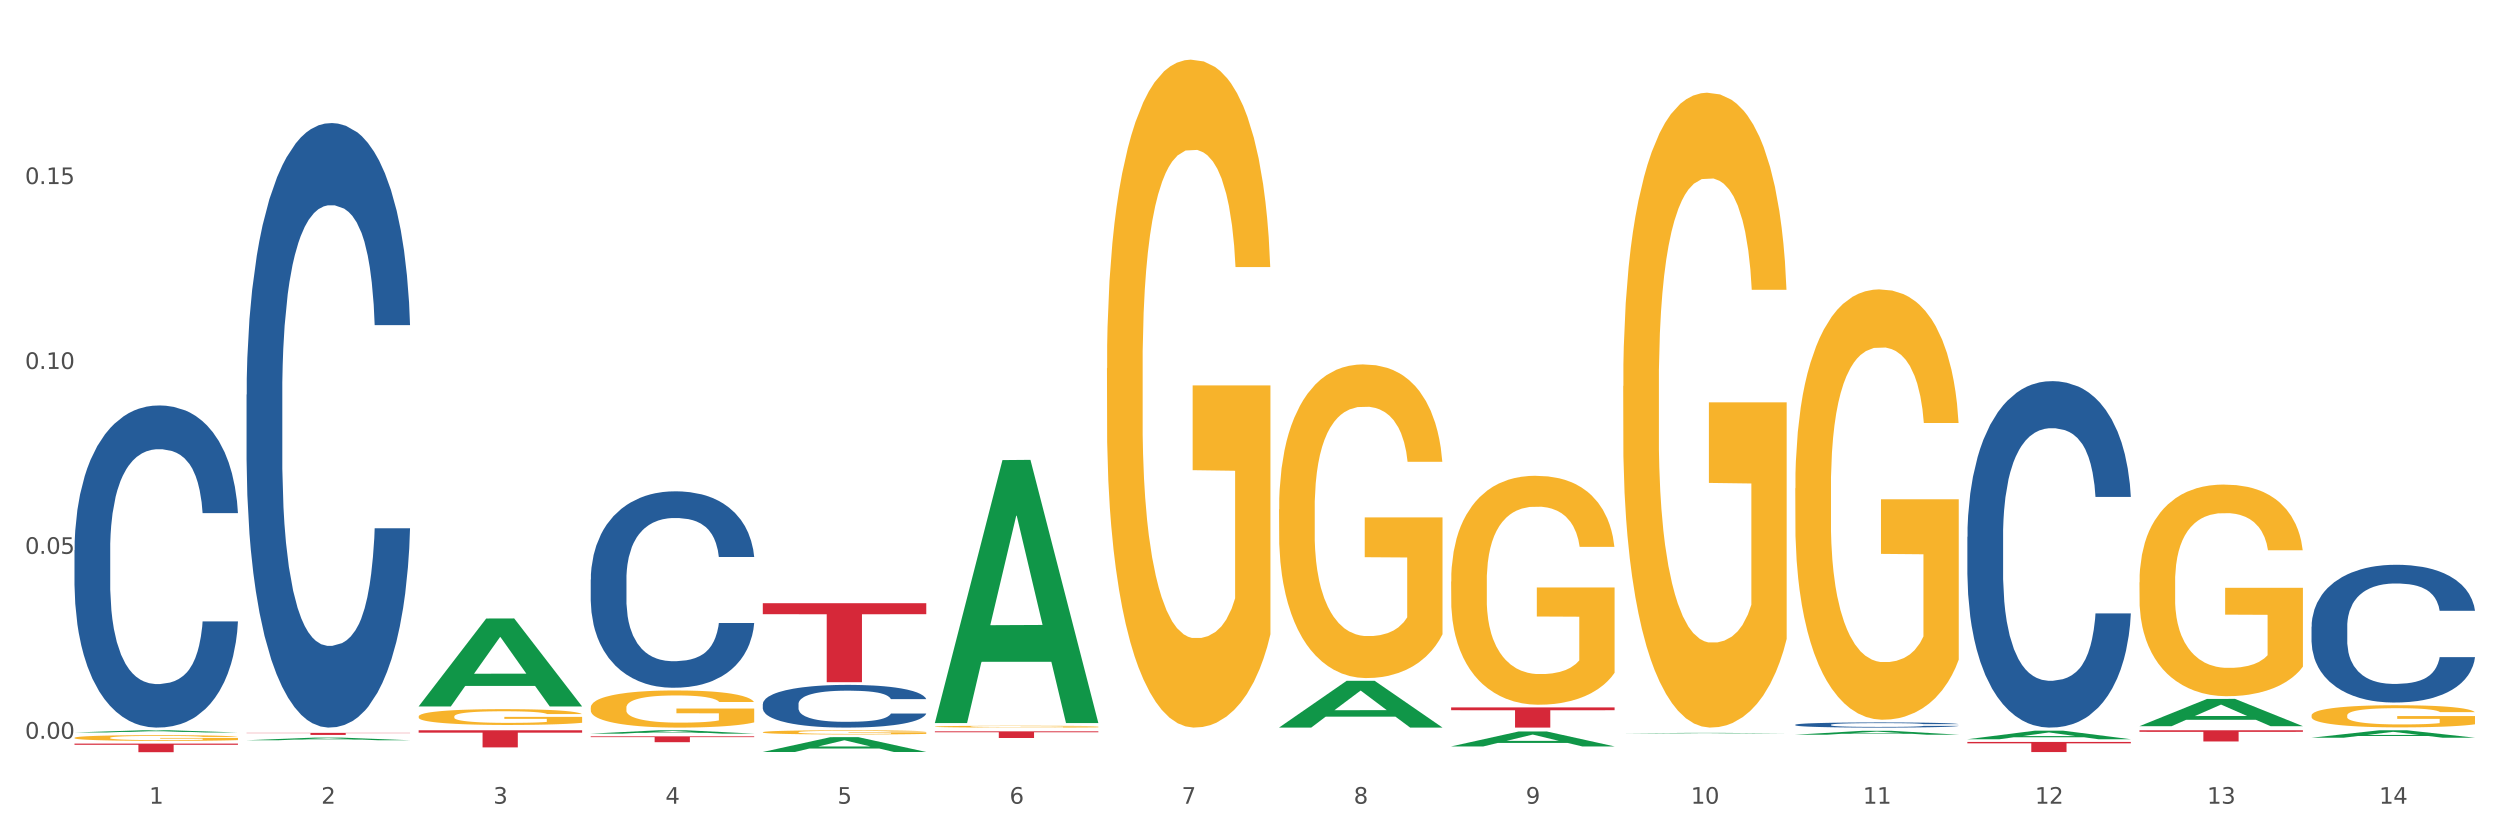 <?xml version="1.0" encoding="utf-8" standalone="no"?>
<!DOCTYPE svg PUBLIC "-//W3C//DTD SVG 1.1//EN"
  "http://www.w3.org/Graphics/SVG/1.1/DTD/svg11.dtd">
<svg xmlns:xlink="http://www.w3.org/1999/xlink" width="1080pt" height="360pt" viewBox="0 0 1080 360" xmlns="http://www.w3.org/2000/svg" version="1.1">
 <rect x="0" y="0" width="1080" height="360" fill="#333333" stroke="none"/>
 <defs>
  <style type="text/css">*{stroke-linejoin: round; stroke-linecap: butt}</style>
 </defs>
 <g id="figure_1">
  <g id="patch_1">
   <path d="M 0 360 
L 1080 360 
L 1080 0 
L 0 0 
z
" style="fill: #ffffff; stroke: #ffffff; stroke-linejoin: miter"/>
  </g>
  <g id="axes_1">
   <g id="matplotlib.axis_1">
    <g id="xtick_1">
     <g id="text_1">
      <!-- 1 -->
      <g style="fill: #4d4d4d" transform="translate(64.432 347.204) scale(0.096 -0.096)">
       <defs>
        <path id="DejaVuSans-31" d="M 794 531 
L 1825 531 
L 1825 4091 
L 703 3866 
L 703 4441 
L 1819 4666 
L 2450 4666 
L 2450 531 
L 3481 531 
L 3481 0 
L 794 0 
L 794 531 
z
" transform="scale(0.016)"/>
       </defs>
       <use xlink:href="#DejaVuSans-31"/>
      </g>
     </g>
    </g>
    <g id="xtick_2">
     <g id="text_2">
      <!-- 2 -->
      <g style="fill: #4d4d4d" transform="translate(138.771 347.204) scale(0.096 -0.096)">
       <defs>
        <path id="DejaVuSans-32" d="M 1228 531 
L 3431 531 
L 3431 0 
L 469 0 
L 469 531 
Q 828 903 1448 1529 
Q 2069 2156 2228 2338 
Q 2531 2678 2651 2914 
Q 2772 3150 2772 3378 
Q 2772 3750 2511 3984 
Q 2250 4219 1831 4219 
Q 1534 4219 1204 4116 
Q 875 4013 500 3803 
L 500 4441 
Q 881 4594 1212 4672 
Q 1544 4750 1819 4750 
Q 2544 4750 2975 4387 
Q 3406 4025 3406 3419 
Q 3406 3131 3298 2873 
Q 3191 2616 2906 2266 
Q 2828 2175 2409 1742 
Q 1991 1309 1228 531 
z
" transform="scale(0.016)"/>
       </defs>
       <use xlink:href="#DejaVuSans-32"/>
      </g>
     </g>
    </g>
    <g id="xtick_3">
     <g id="text_3">
      <!-- 3 -->
      <g style="fill: #4d4d4d" transform="translate(213.109 347.204) scale(0.096 -0.096)">
       <defs>
        <path id="DejaVuSans-33" d="M 2597 2516 
Q 3050 2419 3304 2112 
Q 3559 1806 3559 1356 
Q 3559 666 3084 287 
Q 2609 -91 1734 -91 
Q 1441 -91 1130 -33 
Q 819 25 488 141 
L 488 750 
Q 750 597 1062 519 
Q 1375 441 1716 441 
Q 2309 441 2620 675 
Q 2931 909 2931 1356 
Q 2931 1769 2642 2001 
Q 2353 2234 1838 2234 
L 1294 2234 
L 1294 2753 
L 1863 2753 
Q 2328 2753 2575 2939 
Q 2822 3125 2822 3475 
Q 2822 3834 2567 4026 
Q 2313 4219 1838 4219 
Q 1578 4219 1281 4162 
Q 984 4106 628 3988 
L 628 4550 
Q 988 4650 1302 4700 
Q 1616 4750 1894 4750 
Q 2613 4750 3031 4423 
Q 3450 4097 3450 3541 
Q 3450 3153 3228 2886 
Q 3006 2619 2597 2516 
z
" transform="scale(0.016)"/>
       </defs>
       <use xlink:href="#DejaVuSans-33"/>
      </g>
     </g>
    </g>
    <g id="xtick_4">
     <g id="text_4">
      <!-- 4 -->
      <g style="fill: #4d4d4d" transform="translate(287.448 347.204) scale(0.096 -0.096)">
       <defs>
        <path id="DejaVuSans-34" d="M 2419 4116 
L 825 1625 
L 2419 1625 
L 2419 4116 
z
M 2253 4666 
L 3047 4666 
L 3047 1625 
L 3713 1625 
L 3713 1100 
L 3047 1100 
L 3047 0 
L 2419 0 
L 2419 1100 
L 313 1100 
L 313 1709 
L 2253 4666 
z
" transform="scale(0.016)"/>
       </defs>
       <use xlink:href="#DejaVuSans-34"/>
      </g>
     </g>
    </g>
    <g id="xtick_5">
     <g id="text_5">
      <!-- 5 -->
      <g style="fill: #4d4d4d" transform="translate(361.787 347.204) scale(0.096 -0.096)">
       <defs>
        <path id="DejaVuSans-35" d="M 691 4666 
L 3169 4666 
L 3169 4134 
L 1269 4134 
L 1269 2991 
Q 1406 3038 1543 3061 
Q 1681 3084 1819 3084 
Q 2600 3084 3056 2656 
Q 3513 2228 3513 1497 
Q 3513 744 3044 326 
Q 2575 -91 1722 -91 
Q 1428 -91 1123 -41 
Q 819 9 494 109 
L 494 744 
Q 775 591 1075 516 
Q 1375 441 1709 441 
Q 2250 441 2565 725 
Q 2881 1009 2881 1497 
Q 2881 1984 2565 2268 
Q 2250 2553 1709 2553 
Q 1456 2553 1204 2497 
Q 953 2441 691 2322 
L 691 4666 
z
" transform="scale(0.016)"/>
       </defs>
       <use xlink:href="#DejaVuSans-35"/>
      </g>
     </g>
    </g>
    <g id="xtick_6">
     <g id="text_6">
      <!-- 6 -->
      <g style="fill: #4d4d4d" transform="translate(436.125 347.204) scale(0.096 -0.096)">
       <defs>
        <path id="DejaVuSans-36" d="M 2113 2584 
Q 1688 2584 1439 2293 
Q 1191 2003 1191 1497 
Q 1191 994 1439 701 
Q 1688 409 2113 409 
Q 2538 409 2786 701 
Q 3034 994 3034 1497 
Q 3034 2003 2786 2293 
Q 2538 2584 2113 2584 
z
M 3366 4563 
L 3366 3988 
Q 3128 4100 2886 4159 
Q 2644 4219 2406 4219 
Q 1781 4219 1451 3797 
Q 1122 3375 1075 2522 
Q 1259 2794 1537 2939 
Q 1816 3084 2150 3084 
Q 2853 3084 3261 2657 
Q 3669 2231 3669 1497 
Q 3669 778 3244 343 
Q 2819 -91 2113 -91 
Q 1303 -91 875 529 
Q 447 1150 447 2328 
Q 447 3434 972 4092 
Q 1497 4750 2381 4750 
Q 2619 4750 2861 4703 
Q 3103 4656 3366 4563 
z
" transform="scale(0.016)"/>
       </defs>
       <use xlink:href="#DejaVuSans-36"/>
      </g>
     </g>
    </g>
    <g id="xtick_7">
     <g id="text_7">
      <!-- 7 -->
      <g style="fill: #4d4d4d" transform="translate(510.464 347.204) scale(0.096 -0.096)">
       <defs>
        <path id="DejaVuSans-37" d="M 525 4666 
L 3525 4666 
L 3525 4397 
L 1831 0 
L 1172 0 
L 2766 4134 
L 525 4134 
L 525 4666 
z
" transform="scale(0.016)"/>
       </defs>
       <use xlink:href="#DejaVuSans-37"/>
      </g>
     </g>
    </g>
    <g id="xtick_8">
     <g id="text_8">
      <!-- 8 -->
      <g style="fill: #4d4d4d" transform="translate(584.803 347.204) scale(0.096 -0.096)">
       <defs>
        <path id="DejaVuSans-38" d="M 2034 2216 
Q 1584 2216 1326 1975 
Q 1069 1734 1069 1313 
Q 1069 891 1326 650 
Q 1584 409 2034 409 
Q 2484 409 2743 651 
Q 3003 894 3003 1313 
Q 3003 1734 2745 1975 
Q 2488 2216 2034 2216 
z
M 1403 2484 
Q 997 2584 770 2862 
Q 544 3141 544 3541 
Q 544 4100 942 4425 
Q 1341 4750 2034 4750 
Q 2731 4750 3128 4425 
Q 3525 4100 3525 3541 
Q 3525 3141 3298 2862 
Q 3072 2584 2669 2484 
Q 3125 2378 3379 2068 
Q 3634 1759 3634 1313 
Q 3634 634 3220 271 
Q 2806 -91 2034 -91 
Q 1263 -91 848 271 
Q 434 634 434 1313 
Q 434 1759 690 2068 
Q 947 2378 1403 2484 
z
M 1172 3481 
Q 1172 3119 1398 2916 
Q 1625 2713 2034 2713 
Q 2441 2713 2670 2916 
Q 2900 3119 2900 3481 
Q 2900 3844 2670 4047 
Q 2441 4250 2034 4250 
Q 1625 4250 1398 4047 
Q 1172 3844 1172 3481 
z
" transform="scale(0.016)"/>
       </defs>
       <use xlink:href="#DejaVuSans-38"/>
      </g>
     </g>
    </g>
    <g id="xtick_9">
     <g id="text_9">
      <!-- 9 -->
      <g style="fill: #4d4d4d" transform="translate(659.142 347.204) scale(0.096 -0.096)">
       <defs>
        <path id="DejaVuSans-39" d="M 703 97 
L 703 672 
Q 941 559 1184 500 
Q 1428 441 1663 441 
Q 2288 441 2617 861 
Q 2947 1281 2994 2138 
Q 2813 1869 2534 1725 
Q 2256 1581 1919 1581 
Q 1219 1581 811 2004 
Q 403 2428 403 3163 
Q 403 3881 828 4315 
Q 1253 4750 1959 4750 
Q 2769 4750 3195 4129 
Q 3622 3509 3622 2328 
Q 3622 1225 3098 567 
Q 2575 -91 1691 -91 
Q 1453 -91 1209 -44 
Q 966 3 703 97 
z
M 1959 2075 
Q 2384 2075 2632 2365 
Q 2881 2656 2881 3163 
Q 2881 3666 2632 3958 
Q 2384 4250 1959 4250 
Q 1534 4250 1286 3958 
Q 1038 3666 1038 3163 
Q 1038 2656 1286 2365 
Q 1534 2075 1959 2075 
z
" transform="scale(0.016)"/>
       </defs>
       <use xlink:href="#DejaVuSans-39"/>
      </g>
     </g>
    </g>
    <g id="xtick_10">
     <g id="text_10">
      <!-- 10 -->
      <g style="fill: #4d4d4d" transform="translate(730.426 347.204) scale(0.096 -0.096)">
       <defs>
        <path id="DejaVuSans-30" d="M 2034 4250 
Q 1547 4250 1301 3770 
Q 1056 3291 1056 2328 
Q 1056 1369 1301 889 
Q 1547 409 2034 409 
Q 2525 409 2770 889 
Q 3016 1369 3016 2328 
Q 3016 3291 2770 3770 
Q 2525 4250 2034 4250 
z
M 2034 4750 
Q 2819 4750 3233 4129 
Q 3647 3509 3647 2328 
Q 3647 1150 3233 529 
Q 2819 -91 2034 -91 
Q 1250 -91 836 529 
Q 422 1150 422 2328 
Q 422 3509 836 4129 
Q 1250 4750 2034 4750 
z
" transform="scale(0.016)"/>
       </defs>
       <use xlink:href="#DejaVuSans-31"/>
       <use xlink:href="#DejaVuSans-30" transform="translate(63.623 0)"/>
      </g>
     </g>
    </g>
    <g id="xtick_11">
     <g id="text_11">
      <!-- 11 -->
      <g style="fill: #4d4d4d" transform="translate(804.765 347.204) scale(0.096 -0.096)">
       <use xlink:href="#DejaVuSans-31"/>
       <use xlink:href="#DejaVuSans-31" transform="translate(63.623 0)"/>
      </g>
     </g>
    </g>
    <g id="xtick_12">
     <g id="text_12">
      <!-- 12 -->
      <g style="fill: #4d4d4d" transform="translate(879.104 347.204) scale(0.096 -0.096)">
       <use xlink:href="#DejaVuSans-31"/>
       <use xlink:href="#DejaVuSans-32" transform="translate(63.623 0)"/>
      </g>
     </g>
    </g>
    <g id="xtick_13">
     <g id="text_13">
      <!-- 13 -->
      <g style="fill: #4d4d4d" transform="translate(953.442 347.204) scale(0.096 -0.096)">
       <use xlink:href="#DejaVuSans-31"/>
       <use xlink:href="#DejaVuSans-33" transform="translate(63.623 0)"/>
      </g>
     </g>
    </g>
    <g id="xtick_14">
     <g id="text_14">
      <!-- 14 -->
      <g style="fill: #4d4d4d" transform="translate(1027.781 347.204) scale(0.096 -0.096)">
       <use xlink:href="#DejaVuSans-31"/>
       <use xlink:href="#DejaVuSans-34" transform="translate(63.623 0)"/>
      </g>
     </g>
    </g>
    <g id="xtick_15"/>
    <g id="xtick_16"/>
    <g id="xtick_17"/>
    <g id="xtick_18"/>
    <g id="xtick_19"/>
    <g id="xtick_20"/>
    <g id="xtick_21"/>
    <g id="xtick_22"/>
    <g id="xtick_23"/>
    <g id="xtick_24"/>
    <g id="xtick_25"/>
    <g id="xtick_26"/>
    <g id="xtick_27"/>
   </g>
   <g id="matplotlib.axis_2">
    <g id="ytick_1">
     <g id="text_15">
      <!-- 0.00 -->
      <g style="fill: #4d4d4d" transform="translate(10.8 319.129) scale(0.096 -0.096)">
       <defs>
        <path id="DejaVuSans-2e" d="M 684 794 
L 1344 794 
L 1344 0 
L 684 0 
L 684 794 
z
" transform="scale(0.016)"/>
       </defs>
       <use xlink:href="#DejaVuSans-30"/>
       <use xlink:href="#DejaVuSans-2e" transform="translate(63.623 0)"/>
       <use xlink:href="#DejaVuSans-30" transform="translate(95.41 0)"/>
       <use xlink:href="#DejaVuSans-30" transform="translate(159.033 0)"/>
      </g>
     </g>
    </g>
    <g id="ytick_2">
     <g id="text_16">
      <!-- 0.05 -->
      <g style="fill: #4d4d4d" transform="translate(10.8 239.256) scale(0.096 -0.096)">
       <use xlink:href="#DejaVuSans-30"/>
       <use xlink:href="#DejaVuSans-2e" transform="translate(63.623 0)"/>
       <use xlink:href="#DejaVuSans-30" transform="translate(95.41 0)"/>
       <use xlink:href="#DejaVuSans-35" transform="translate(159.033 0)"/>
      </g>
     </g>
    </g>
    <g id="ytick_3">
     <g id="text_17">
      <!-- 0.10 -->
      <g style="fill: #4d4d4d" transform="translate(10.8 159.384) scale(0.096 -0.096)">
       <use xlink:href="#DejaVuSans-30"/>
       <use xlink:href="#DejaVuSans-2e" transform="translate(63.623 0)"/>
       <use xlink:href="#DejaVuSans-31" transform="translate(95.41 0)"/>
       <use xlink:href="#DejaVuSans-30" transform="translate(159.033 0)"/>
      </g>
     </g>
    </g>
    <g id="ytick_4">
     <g id="text_18">
      <!-- 0.15 -->
      <g style="fill: #4d4d4d" transform="translate(10.8 79.511) scale(0.096 -0.096)">
       <use xlink:href="#DejaVuSans-30"/>
       <use xlink:href="#DejaVuSans-2e" transform="translate(63.623 0)"/>
       <use xlink:href="#DejaVuSans-31" transform="translate(95.41 0)"/>
       <use xlink:href="#DejaVuSans-35" transform="translate(159.033 0)"/>
      </g>
     </g>
    </g>
    <g id="ytick_5"/>
    <g id="ytick_6"/>
    <g id="ytick_7"/>
    <g id="ytick_8"/>
   </g>
   <g id="PolyCollection_1">
    <path d="M 32.175 316.423 
L 32.248 316.422 
L 61.37 315.483 
L 73.456 315.482 
L 102.797 316.424 
L 88.818 316.424 
L 82.484 316.205 
L 52.415 316.205 
L 52.197 316.209 
L 46.081 316.424 
L 32.175 316.424 
L 32.175 316.423 
L 56.201 316.074 
L 78.698 316.073 
L 67.559 315.683 
L 67.413 315.681 
L 67.267 315.684 
L 56.128 316.073 
L 56.201 316.074 
L 32.175 316.423 
z
" clip-path="url(#p7293544961)" style="fill: #109648"/>
    <path d="M 849.901 320.511 
L 920.523 320.511 
L 920.523 321.121 
L 892.742 321.125 
L 892.742 324.903 
L 877.514 324.903 
L 877.514 321.125 
L 849.901 321.121 
L 849.901 320.515 
L 849.901 320.511 
z
" clip-path="url(#p7293544961)" style="fill: #d62839"/>
    <path d="M 626.885 305.609 
L 697.506 305.609 
L 697.506 306.82 
L 669.726 306.828 
L 669.726 314.323 
L 654.497 314.323 
L 654.497 306.828 
L 626.885 306.82 
L 626.885 305.617 
L 626.885 305.609 
z
" clip-path="url(#p7293544961)" style="fill: #d62839"/>
    <path d="M 403.869 315.943 
L 474.49 315.943 
L 474.49 316.343 
L 446.71 316.346 
L 446.71 318.821 
L 431.481 318.821 
L 431.481 316.346 
L 403.869 316.343 
L 403.869 315.946 
L 403.869 315.943 
z
" clip-path="url(#p7293544961)" style="fill: #d62839"/>
    <path d="M 329.53 260.589 
L 400.152 260.589 
L 400.152 265.33 
L 372.371 265.362 
L 372.371 294.71 
L 357.143 294.71 
L 357.143 265.362 
L 329.53 265.33 
L 329.53 260.621 
L 329.53 260.589 
z
" clip-path="url(#p7293544961)" style="fill: #d62839"/>
    <path d="M 255.191 318.09 
L 325.813 318.09 
L 325.813 318.444 
L 298.033 318.446 
L 298.033 320.636 
L 282.804 320.636 
L 282.804 318.446 
L 255.191 318.444 
L 255.191 318.092 
L 255.191 318.09 
z
" clip-path="url(#p7293544961)" style="fill: #d62839"/>
    <path d="M 180.852 315.482 
L 251.474 315.482 
L 251.474 316.511 
L 223.694 316.518 
L 223.694 322.888 
L 208.465 322.888 
L 208.465 316.518 
L 180.852 316.511 
L 180.852 315.489 
L 180.852 315.482 
z
" clip-path="url(#p7293544961)" style="fill: #d62839"/>
    <path d="M 106.514 316.585 
L 177.135 316.585 
L 177.135 316.71 
L 149.355 316.711 
L 149.355 317.489 
L 134.126 317.489 
L 134.126 316.711 
L 106.514 316.71 
L 106.514 316.586 
L 106.514 316.585 
z
" clip-path="url(#p7293544961)" style="fill: #d62839"/>
    <path d="M 32.175 321.229 
L 102.797 321.229 
L 102.797 321.746 
L 75.017 321.75 
L 75.017 324.95 
L 59.788 324.95 
L 59.788 321.75 
L 32.175 321.746 
L 32.175 321.233 
L 32.175 321.229 
z
" clip-path="url(#p7293544961)" style="fill: #d62839"/>
    <path d="M 32.175 237.683 
L 32.258 237.556 
L 32.258 233.997 
L 32.509 229.168 
L 33.427 220.271 
L 34.596 213.535 
L 36.599 205.655 
L 37.684 202.35 
L 39.104 198.664 
L 42.025 192.691 
L 45.364 187.607 
L 47.702 184.811 
L 49.455 183.031 
L 53.378 179.854 
L 55.632 178.456 
L 57.969 177.312 
L 59.973 176.549 
L 63.312 175.66 
L 65.983 175.278 
L 69.072 175.151 
L 71.66 175.278 
L 75.082 175.787 
L 80.091 177.312 
L 82.011 178.202 
L 84.599 179.727 
L 87.27 181.76 
L 89.44 183.794 
L 91.945 186.717 
L 94.533 190.53 
L 97.037 195.36 
L 98.79 199.808 
L 100.209 204.511 
L 101.461 210.23 
L 102.379 216.458 
L 102.797 221.669 
L 87.52 221.669 
L 87.103 216.966 
L 86.268 211.883 
L 85.434 208.451 
L 84.515 205.655 
L 83.096 202.477 
L 81.844 200.444 
L 79.757 198.029 
L 77.837 196.504 
L 76.251 195.614 
L 74.331 194.851 
L 70.241 194.089 
L 67.319 194.089 
L 65.482 194.343 
L 63.229 194.979 
L 61.309 195.868 
L 59.055 197.393 
L 57.302 199.046 
L 55.549 201.206 
L 54.547 202.731 
L 53.044 205.528 
L 52.043 207.815 
L 50.707 211.755 
L 49.956 214.552 
L 48.62 221.796 
L 48.036 227.134 
L 47.785 230.82 
L 47.618 234.887 
L 47.618 254.714 
L 48.119 263.611 
L 48.537 267.424 
L 49.204 271.745 
L 50.457 277.338 
L 52.293 282.803 
L 54.213 286.743 
L 55.799 289.158 
L 57.302 290.937 
L 58.804 292.335 
L 60.641 293.606 
L 62.143 294.369 
L 64.397 295.131 
L 67.069 295.513 
L 69.155 295.513 
L 73.413 294.877 
L 75.333 294.242 
L 77.169 293.352 
L 79.173 291.954 
L 80.759 290.429 
L 81.677 289.285 
L 83.18 286.87 
L 84.348 284.328 
L 85.35 281.405 
L 86.018 278.863 
L 86.769 275.05 
L 87.353 270.729 
L 87.52 268.441 
L 102.797 268.441 
L 102.463 273.016 
L 101.879 277.465 
L 100.71 283.438 
L 99.792 286.87 
L 98.372 291.064 
L 96.87 294.623 
L 94.783 298.563 
L 92.863 301.486 
L 90.86 304.028 
L 88.689 306.316 
L 84.766 309.493 
L 83.347 310.383 
L 80.341 311.908 
L 78.004 312.798 
L 74.581 313.688 
L 71.075 314.196 
L 67.402 314.323 
L 64.147 314.069 
L 60.557 313.306 
L 58.303 312.544 
L 55.799 311.4 
L 52.877 309.62 
L 50.123 307.46 
L 47.535 304.918 
L 45.114 301.995 
L 42.86 298.69 
L 39.938 293.225 
L 37.768 287.887 
L 36.182 282.93 
L 35.097 278.736 
L 34.011 273.398 
L 33.427 269.712 
L 32.509 260.815 
L 32.175 252.554 
L 32.175 237.683 
z
" clip-path="url(#p7293544961)" style="fill: #255c99"/>
    <path d="M 106.514 170.501 
L 106.597 170.262 
L 106.597 163.584 
L 106.848 154.521 
L 107.766 137.825 
L 108.935 125.184 
L 110.938 110.396 
L 112.023 104.195 
L 113.442 97.278 
L 116.364 86.068 
L 119.703 76.527 
L 122.04 71.28 
L 123.794 67.941 
L 127.717 61.978 
L 129.971 59.354 
L 132.308 57.208 
L 134.312 55.777 
L 137.651 54.107 
L 140.322 53.392 
L 143.411 53.153 
L 145.998 53.392 
L 149.421 54.346 
L 154.43 57.208 
L 156.35 58.877 
L 158.937 61.74 
L 161.609 65.556 
L 163.779 69.372 
L 166.283 74.858 
L 168.871 82.013 
L 171.376 91.076 
L 173.129 99.424 
L 174.548 108.249 
L 175.8 118.982 
L 176.718 130.669 
L 177.135 140.448 
L 161.859 140.448 
L 161.442 131.623 
L 160.607 122.083 
L 159.772 115.643 
L 158.854 110.396 
L 157.435 104.433 
L 156.183 100.617 
L 154.096 96.085 
L 152.176 93.223 
L 150.59 91.554 
L 148.67 90.122 
L 144.579 88.691 
L 141.658 88.691 
L 139.821 89.168 
L 137.567 90.361 
L 135.647 92.031 
L 133.393 94.893 
L 131.64 97.993 
L 129.887 102.048 
L 128.886 104.91 
L 127.383 110.157 
L 126.381 114.451 
L 125.046 121.844 
L 124.294 127.092 
L 122.959 140.687 
L 122.374 150.704 
L 122.124 157.621 
L 121.957 165.254 
L 121.957 202.461 
L 122.458 219.157 
L 122.875 226.312 
L 123.543 234.422 
L 124.795 244.916 
L 126.632 255.172 
L 128.552 262.566 
L 130.138 267.098 
L 131.64 270.437 
L 133.143 273.061 
L 134.979 275.446 
L 136.482 276.877 
L 138.736 278.308 
L 141.407 279.023 
L 143.494 279.023 
L 147.751 277.831 
L 149.671 276.638 
L 151.508 274.969 
L 153.511 272.345 
L 155.097 269.483 
L 156.016 267.336 
L 157.518 262.805 
L 158.687 258.034 
L 159.689 252.549 
L 160.357 247.778 
L 161.108 240.623 
L 161.692 232.514 
L 161.859 228.221 
L 177.135 228.221 
L 176.802 236.807 
L 176.217 245.155 
L 175.049 256.365 
L 174.13 262.805 
L 172.711 270.676 
L 171.209 277.354 
L 169.122 284.748 
L 167.202 290.233 
L 165.198 295.004 
L 163.028 299.297 
L 159.104 305.26 
L 157.685 306.929 
L 154.68 309.791 
L 152.343 311.461 
L 148.92 313.131 
L 145.414 314.085 
L 141.741 314.323 
L 138.486 313.846 
L 134.896 312.415 
L 132.642 310.984 
L 130.138 308.837 
L 127.216 305.498 
L 124.461 301.443 
L 121.874 296.673 
L 119.453 291.188 
L 117.199 284.986 
L 114.277 274.73 
L 112.107 264.713 
L 110.521 255.411 
L 109.435 247.54 
L 108.35 237.522 
L 107.766 230.606 
L 106.848 213.91 
L 106.514 198.407 
L 106.514 170.501 
z
" clip-path="url(#p7293544961)" style="fill: #255c99"/>
    <path d="M 255.191 250.377 
L 255.275 250.3 
L 255.275 248.13 
L 255.525 245.184 
L 256.443 239.759 
L 257.612 235.651 
L 259.615 230.845 
L 260.701 228.83 
L 262.12 226.582 
L 265.041 222.939 
L 268.381 219.839 
L 270.718 218.134 
L 272.471 217.049 
L 276.394 215.111 
L 278.648 214.258 
L 280.986 213.561 
L 282.989 213.096 
L 286.328 212.553 
L 288.999 212.321 
L 292.088 212.243 
L 294.676 212.321 
L 298.098 212.631 
L 303.107 213.561 
L 305.027 214.103 
L 307.615 215.034 
L 310.286 216.274 
L 312.457 217.514 
L 314.961 219.297 
L 317.549 221.622 
L 320.053 224.567 
L 321.806 227.28 
L 323.225 230.148 
L 324.477 233.636 
L 325.396 237.433 
L 325.813 240.611 
L 310.537 240.611 
L 310.119 237.744 
L 309.284 234.643 
L 308.45 232.55 
L 307.531 230.845 
L 306.112 228.908 
L 304.86 227.667 
L 302.773 226.195 
L 300.853 225.265 
L 299.267 224.722 
L 297.347 224.257 
L 293.257 223.792 
L 290.335 223.792 
L 288.499 223.947 
L 286.245 224.335 
L 284.325 224.877 
L 282.071 225.807 
L 280.318 226.815 
L 278.565 228.132 
L 277.563 229.063 
L 276.06 230.768 
L 275.059 232.163 
L 273.723 234.566 
L 272.972 236.271 
L 271.636 240.689 
L 271.052 243.944 
L 270.801 246.192 
L 270.634 248.672 
L 270.634 260.763 
L 271.135 266.189 
L 271.553 268.514 
L 272.22 271.15 
L 273.473 274.56 
L 275.309 277.893 
L 277.229 280.296 
L 278.815 281.768 
L 280.318 282.853 
L 281.82 283.706 
L 283.657 284.481 
L 285.159 284.946 
L 287.413 285.411 
L 290.085 285.644 
L 292.172 285.644 
L 296.429 285.256 
L 298.349 284.869 
L 300.185 284.326 
L 302.189 283.473 
L 303.775 282.543 
L 304.693 281.846 
L 306.196 280.373 
L 307.364 278.823 
L 308.366 277.04 
L 309.034 275.49 
L 309.785 273.165 
L 310.37 270.53 
L 310.537 269.134 
L 325.813 269.134 
L 325.479 271.925 
L 324.895 274.637 
L 323.726 278.28 
L 322.808 280.373 
L 321.389 282.931 
L 319.886 285.101 
L 317.799 287.504 
L 315.879 289.287 
L 313.876 290.837 
L 311.705 292.232 
L 307.782 294.17 
L 306.363 294.712 
L 303.358 295.642 
L 301.02 296.185 
L 297.598 296.727 
L 294.092 297.037 
L 290.419 297.115 
L 287.163 296.96 
L 283.573 296.495 
L 281.32 296.03 
L 278.815 295.332 
L 275.893 294.247 
L 273.139 292.929 
L 270.551 291.379 
L 268.13 289.597 
L 265.876 287.581 
L 262.955 284.249 
L 260.784 280.993 
L 259.198 277.97 
L 258.113 275.413 
L 257.028 272.157 
L 256.443 269.909 
L 255.525 264.484 
L 255.191 259.446 
L 255.191 250.377 
z
" clip-path="url(#p7293544961)" style="fill: #255c99"/>
    <path d="M 329.53 304.16 
L 329.613 304.144 
L 329.613 303.672 
L 329.864 303.031 
L 330.782 301.852 
L 331.951 300.958 
L 333.954 299.913 
L 335.039 299.475 
L 336.458 298.986 
L 339.38 298.194 
L 342.719 297.52 
L 345.057 297.149 
L 346.81 296.913 
L 350.733 296.492 
L 352.987 296.307 
L 355.324 296.155 
L 357.328 296.054 
L 360.667 295.936 
L 363.338 295.885 
L 366.427 295.869 
L 369.015 295.885 
L 372.437 295.953 
L 377.446 296.155 
L 379.366 296.273 
L 381.954 296.475 
L 384.625 296.745 
L 386.795 297.015 
L 389.3 297.402 
L 391.887 297.908 
L 394.392 298.548 
L 396.145 299.138 
L 397.564 299.762 
L 398.816 300.52 
L 399.734 301.346 
L 400.152 302.037 
L 384.875 302.037 
L 384.458 301.413 
L 383.623 300.739 
L 382.788 300.284 
L 381.87 299.913 
L 380.451 299.492 
L 379.199 299.222 
L 377.112 298.902 
L 375.192 298.7 
L 373.606 298.582 
L 371.686 298.481 
L 367.595 298.38 
L 364.674 298.38 
L 362.837 298.413 
L 360.583 298.498 
L 358.663 298.616 
L 356.41 298.818 
L 354.656 299.037 
L 352.903 299.324 
L 351.902 299.526 
L 350.399 299.897 
L 349.397 300.2 
L 348.062 300.722 
L 347.31 301.093 
L 345.975 302.054 
L 345.391 302.762 
L 345.14 303.25 
L 344.973 303.79 
L 344.973 306.419 
L 345.474 307.599 
L 345.891 308.104 
L 346.559 308.677 
L 347.811 309.419 
L 349.648 310.143 
L 351.568 310.666 
L 353.154 310.986 
L 354.656 311.222 
L 356.159 311.407 
L 357.996 311.576 
L 359.498 311.677 
L 361.752 311.778 
L 364.423 311.829 
L 366.51 311.829 
L 370.768 311.745 
L 372.688 311.66 
L 374.524 311.542 
L 376.528 311.357 
L 378.114 311.155 
L 379.032 311.003 
L 380.534 310.683 
L 381.703 310.346 
L 382.705 309.958 
L 383.373 309.621 
L 384.124 309.115 
L 384.708 308.542 
L 384.875 308.239 
L 400.152 308.239 
L 399.818 308.846 
L 399.233 309.436 
L 398.065 310.228 
L 397.146 310.683 
L 395.727 311.239 
L 394.225 311.711 
L 392.138 312.233 
L 390.218 312.621 
L 388.214 312.958 
L 386.044 313.261 
L 382.121 313.683 
L 380.701 313.801 
L 377.696 314.003 
L 375.359 314.121 
L 371.936 314.239 
L 368.43 314.306 
L 364.757 314.323 
L 361.502 314.289 
L 357.912 314.188 
L 355.658 314.087 
L 353.154 313.935 
L 350.232 313.7 
L 347.477 313.413 
L 344.89 313.076 
L 342.469 312.688 
L 340.215 312.25 
L 337.293 311.525 
L 335.123 310.818 
L 333.537 310.16 
L 332.452 309.604 
L 331.366 308.896 
L 330.782 308.408 
L 329.864 307.228 
L 329.53 306.132 
L 329.53 304.16 
z
" clip-path="url(#p7293544961)" style="fill: #255c99"/>
    <path d="M 775.562 313.093 
L 775.646 313.091 
L 775.646 313.033 
L 775.896 312.956 
L 776.814 312.813 
L 777.983 312.705 
L 779.986 312.578 
L 781.072 312.525 
L 782.491 312.466 
L 785.412 312.37 
L 788.752 312.289 
L 791.089 312.244 
L 792.842 312.215 
L 796.765 312.164 
L 799.019 312.142 
L 801.357 312.123 
L 803.36 312.111 
L 806.699 312.097 
L 809.37 312.091 
L 812.459 312.089 
L 815.047 312.091 
L 818.469 312.099 
L 823.478 312.123 
L 825.398 312.138 
L 827.986 312.162 
L 830.657 312.195 
L 832.828 312.227 
L 835.332 312.274 
L 837.92 312.335 
L 840.424 312.413 
L 842.177 312.484 
L 843.596 312.56 
L 844.848 312.652 
L 845.766 312.752 
L 846.184 312.835 
L 830.908 312.835 
L 830.49 312.76 
L 829.655 312.678 
L 828.821 312.623 
L 827.902 312.578 
L 826.483 312.527 
L 825.231 312.495 
L 823.144 312.456 
L 821.224 312.431 
L 819.638 312.417 
L 817.718 312.405 
L 813.628 312.393 
L 810.706 312.393 
L 808.87 312.397 
L 806.616 312.407 
L 804.696 312.421 
L 802.442 312.446 
L 800.689 312.472 
L 798.936 312.507 
L 797.934 312.531 
L 796.431 312.576 
L 795.43 312.613 
L 794.094 312.676 
L 793.343 312.721 
L 792.007 312.837 
L 791.423 312.923 
L 791.172 312.982 
L 791.005 313.048 
L 791.005 313.366 
L 791.506 313.509 
L 791.924 313.57 
L 792.591 313.639 
L 793.844 313.729 
L 795.68 313.817 
L 797.6 313.88 
L 799.186 313.919 
L 800.689 313.948 
L 802.191 313.97 
L 804.028 313.99 
L 805.53 314.003 
L 807.784 314.015 
L 810.456 314.021 
L 812.543 314.021 
L 816.8 314.011 
L 818.72 314.001 
L 820.556 313.986 
L 822.56 313.964 
L 824.146 313.939 
L 825.064 313.921 
L 826.567 313.882 
L 827.735 313.842 
L 828.737 313.795 
L 829.405 313.754 
L 830.156 313.693 
L 830.741 313.623 
L 830.908 313.586 
L 846.184 313.586 
L 845.85 313.66 
L 845.266 313.731 
L 844.097 313.827 
L 843.179 313.882 
L 841.76 313.95 
L 840.257 314.007 
L 838.17 314.07 
L 836.25 314.117 
L 834.247 314.158 
L 832.076 314.195 
L 828.153 314.246 
L 826.734 314.26 
L 823.728 314.284 
L 821.391 314.299 
L 817.969 314.313 
L 814.463 314.321 
L 810.79 314.323 
L 807.534 314.319 
L 803.944 314.307 
L 801.69 314.295 
L 799.186 314.276 
L 796.264 314.248 
L 793.51 314.213 
L 790.922 314.172 
L 788.501 314.125 
L 786.247 314.072 
L 783.325 313.984 
L 781.155 313.899 
L 779.569 313.819 
L 778.484 313.752 
L 777.399 313.666 
L 776.814 313.607 
L 775.896 313.464 
L 775.562 313.331 
L 775.562 313.093 
z
" clip-path="url(#p7293544961)" style="fill: #255c99"/>
    <path d="M 849.901 231.898 
L 849.984 231.762 
L 849.984 227.934 
L 850.235 222.74 
L 851.153 213.172 
L 852.322 205.927 
L 854.325 197.452 
L 855.41 193.898 
L 856.829 189.934 
L 859.751 183.51 
L 863.09 178.042 
L 865.428 175.035 
L 867.181 173.121 
L 871.104 169.704 
L 873.358 168.2 
L 875.695 166.97 
L 877.699 166.15 
L 881.038 165.193 
L 883.709 164.783 
L 886.798 164.646 
L 889.386 164.783 
L 892.808 165.33 
L 897.817 166.97 
L 899.737 167.927 
L 902.325 169.567 
L 904.996 171.754 
L 907.166 173.941 
L 909.671 177.085 
L 912.258 181.186 
L 914.763 186.38 
L 916.516 191.164 
L 917.935 196.222 
L 919.187 202.373 
L 920.105 209.071 
L 920.523 214.675 
L 905.246 214.675 
L 904.829 209.618 
L 903.994 204.15 
L 903.159 200.459 
L 902.241 197.452 
L 900.822 194.035 
L 899.57 191.848 
L 897.483 189.251 
L 895.563 187.61 
L 893.977 186.653 
L 892.057 185.833 
L 887.966 185.013 
L 885.045 185.013 
L 883.208 185.287 
L 880.954 185.97 
L 879.034 186.927 
L 876.78 188.567 
L 875.027 190.344 
L 873.274 192.668 
L 872.273 194.308 
L 870.77 197.315 
L 869.768 199.776 
L 868.433 204.013 
L 867.681 207.02 
L 866.346 214.812 
L 865.761 220.553 
L 865.511 224.517 
L 865.344 228.891 
L 865.344 250.215 
L 865.845 259.783 
L 866.262 263.884 
L 866.93 268.532 
L 868.182 274.546 
L 870.019 280.424 
L 871.939 284.661 
L 873.525 287.258 
L 875.027 289.172 
L 876.53 290.676 
L 878.367 292.042 
L 879.869 292.863 
L 882.123 293.683 
L 884.794 294.093 
L 886.881 294.093 
L 891.139 293.409 
L 893.059 292.726 
L 894.895 291.769 
L 896.899 290.265 
L 898.485 288.625 
L 899.403 287.395 
L 900.905 284.798 
L 902.074 282.064 
L 903.076 278.92 
L 903.744 276.186 
L 904.495 272.085 
L 905.079 267.438 
L 905.246 264.978 
L 920.523 264.978 
L 920.189 269.898 
L 919.604 274.683 
L 918.436 281.107 
L 917.517 284.798 
L 916.098 289.309 
L 914.596 293.136 
L 912.509 297.373 
L 910.589 300.517 
L 908.585 303.251 
L 906.415 305.712 
L 902.491 309.129 
L 901.072 310.086 
L 898.067 311.726 
L 895.73 312.683 
L 892.307 313.64 
L 888.801 314.186 
L 885.128 314.323 
L 881.873 314.05 
L 878.283 313.23 
L 876.029 312.409 
L 873.525 311.179 
L 870.603 309.266 
L 867.848 306.942 
L 865.261 304.208 
L 862.84 301.064 
L 860.586 297.51 
L 857.664 291.632 
L 855.494 285.891 
L 853.908 280.56 
L 852.823 276.05 
L 851.737 270.309 
L 851.153 266.344 
L 850.235 256.776 
L 849.901 247.891 
L 849.901 231.898 
z
" clip-path="url(#p7293544961)" style="fill: #255c99"/>
    <path d="M 998.578 270.721 
L 998.662 270.666 
L 998.662 269.144 
L 998.912 267.079 
L 999.83 263.274 
L 1000.999 260.393 
L 1003.003 257.024 
L 1004.088 255.61 
L 1005.507 254.034 
L 1008.429 251.479 
L 1011.768 249.305 
L 1014.105 248.11 
L 1015.858 247.349 
L 1019.781 245.99 
L 1022.035 245.392 
L 1024.373 244.903 
L 1026.376 244.577 
L 1029.715 244.196 
L 1032.387 244.033 
L 1035.475 243.979 
L 1038.063 244.033 
L 1041.486 244.25 
L 1046.494 244.903 
L 1048.414 245.283 
L 1051.002 245.935 
L 1053.673 246.805 
L 1055.844 247.675 
L 1058.348 248.925 
L 1060.936 250.555 
L 1063.44 252.621 
L 1065.193 254.523 
L 1066.612 256.534 
L 1067.864 258.98 
L 1068.783 261.644 
L 1069.2 263.872 
L 1053.924 263.872 
L 1053.506 261.861 
L 1052.671 259.687 
L 1051.837 258.219 
L 1050.918 257.024 
L 1049.499 255.665 
L 1048.247 254.795 
L 1046.16 253.762 
L 1044.24 253.11 
L 1042.654 252.73 
L 1040.734 252.403 
L 1036.644 252.077 
L 1033.722 252.077 
L 1031.886 252.186 
L 1029.632 252.458 
L 1027.712 252.838 
L 1025.458 253.491 
L 1023.705 254.197 
L 1021.952 255.121 
L 1020.95 255.773 
L 1019.448 256.969 
L 1018.446 257.948 
L 1017.11 259.632 
L 1016.359 260.828 
L 1015.023 263.926 
L 1014.439 266.209 
L 1014.188 267.786 
L 1014.022 269.525 
L 1014.022 278.004 
L 1014.522 281.809 
L 1014.94 283.439 
L 1015.608 285.287 
L 1016.86 287.679 
L 1018.696 290.016 
L 1020.616 291.701 
L 1022.202 292.734 
L 1023.705 293.495 
L 1025.207 294.093 
L 1027.044 294.636 
L 1028.547 294.962 
L 1030.8 295.288 
L 1033.472 295.451 
L 1035.559 295.451 
L 1039.816 295.18 
L 1041.736 294.908 
L 1043.572 294.527 
L 1045.576 293.93 
L 1047.162 293.277 
L 1048.08 292.788 
L 1049.583 291.755 
L 1050.752 290.668 
L 1051.753 289.418 
L 1052.421 288.331 
L 1053.172 286.701 
L 1053.757 284.853 
L 1053.924 283.874 
L 1069.2 283.874 
L 1068.866 285.831 
L 1068.282 287.733 
L 1067.113 290.288 
L 1066.195 291.755 
L 1064.776 293.549 
L 1063.273 295.071 
L 1061.186 296.756 
L 1059.266 298.006 
L 1057.263 299.093 
L 1055.092 300.071 
L 1051.169 301.43 
L 1049.75 301.811 
L 1046.745 302.463 
L 1044.407 302.844 
L 1040.985 303.224 
L 1037.479 303.441 
L 1033.806 303.496 
L 1030.55 303.387 
L 1026.96 303.061 
L 1024.707 302.735 
L 1022.202 302.246 
L 1019.281 301.485 
L 1016.526 300.561 
L 1013.938 299.474 
L 1011.517 298.223 
L 1009.263 296.81 
L 1006.342 294.473 
L 1004.171 292.19 
L 1002.585 290.07 
L 1001.5 288.277 
L 1000.415 285.994 
L 999.83 284.418 
L 998.912 280.613 
L 998.578 277.08 
L 998.578 270.721 
z
" clip-path="url(#p7293544961)" style="fill: #255c99"/>
    <path d="M 998.578 309.082 
L 998.662 309.073 
L 998.662 308.758 
L 998.828 308.487 
L 999.662 307.831 
L 1000.913 307.288 
L 1001.83 306.999 
L 1002.747 306.763 
L 1003.831 306.527 
L 1005.165 306.282 
L 1007.583 305.923 
L 1009.084 305.74 
L 1010.918 305.547 
L 1014.253 305.267 
L 1016.671 305.11 
L 1019.173 304.978 
L 1023.258 304.821 
L 1025.926 304.751 
L 1028.761 304.698 
L 1032.18 304.663 
L 1034.765 304.655 
L 1040.434 304.681 
L 1045.27 304.76 
L 1047.605 304.821 
L 1050.607 304.926 
L 1052.191 304.996 
L 1054.775 305.136 
L 1057.444 305.32 
L 1059.278 305.477 
L 1062.029 305.775 
L 1064.114 306.072 
L 1066.032 306.439 
L 1067.032 306.693 
L 1067.783 306.929 
L 1068.45 307.201 
L 1069.117 307.629 
L 1054.108 307.629 
L 1053.525 307.323 
L 1052.608 307.034 
L 1051.274 306.754 
L 1050.106 306.579 
L 1048.105 306.361 
L 1046.271 306.221 
L 1044.353 306.116 
L 1042.019 306.028 
L 1040.184 305.985 
L 1037.599 305.95 
L 1032.513 305.958 
L 1029.095 306.028 
L 1026.76 306.116 
L 1025.259 306.194 
L 1023.925 306.282 
L 1022.425 306.404 
L 1020.674 306.588 
L 1019.423 306.754 
L 1018.172 306.964 
L 1017.172 307.174 
L 1016.255 307.419 
L 1015.504 307.682 
L 1014.92 307.953 
L 1014.42 308.286 
L 1014.003 308.837 
L 1014.003 310.035 
L 1014.17 310.307 
L 1014.587 310.665 
L 1015.087 310.937 
L 1015.921 311.26 
L 1016.671 311.479 
L 1018.089 311.794 
L 1019.673 312.056 
L 1020.924 312.223 
L 1022.174 312.363 
L 1024.342 312.555 
L 1026.76 312.713 
L 1028.845 312.809 
L 1031.68 312.896 
L 1033.597 312.931 
L 1035.265 312.949 
L 1039.35 312.949 
L 1042.269 312.923 
L 1045.52 312.861 
L 1048.022 312.783 
L 1050.106 312.686 
L 1052.441 312.529 
L 1053.942 312.38 
L 1053.942 310.552 
L 1035.598 310.543 
L 1035.598 309.327 
L 1069.2 309.327 
L 1069.2 312.896 
L 1067.783 313.08 
L 1066.198 313.246 
L 1064.531 313.395 
L 1062.029 313.579 
L 1059.028 313.754 
L 1056.36 313.876 
L 1053.525 313.981 
L 1050.19 314.077 
L 1045.854 314.165 
L 1043.186 314.2 
L 1039.851 314.226 
L 1035.932 314.235 
L 1032.513 314.217 
L 1029.178 314.174 
L 1025.676 314.095 
L 1022.258 313.981 
L 1019.673 313.867 
L 1017.088 313.727 
L 1014.337 313.544 
L 1012.169 313.369 
L 1010.501 313.211 
L 1008.667 313.01 
L 1006.666 312.748 
L 1005.165 312.511 
L 1003.831 312.266 
L 1002.414 311.951 
L 1001.413 311.68 
L 1000.413 311.339 
L 999.829 311.085 
L 999.162 310.692 
L 998.662 310.14 
L 998.578 309.082 
z
" clip-path="url(#p7293544961)" style="fill: #f7b32b"/>
    <path d="M 924.24 251.58 
L 924.323 251.497 
L 924.323 248.491 
L 924.49 245.902 
L 925.323 239.64 
L 926.574 234.462 
L 927.491 231.707 
L 928.408 229.452 
L 929.492 227.198 
L 930.826 224.86 
L 933.244 221.436 
L 934.745 219.683 
L 936.58 217.845 
L 939.915 215.173 
L 942.333 213.67 
L 944.834 212.418 
L 948.92 210.915 
L 951.588 210.247 
L 954.423 209.746 
L 957.841 209.412 
L 960.426 209.328 
L 966.096 209.579 
L 970.932 210.33 
L 973.266 210.915 
L 976.268 211.917 
L 977.852 212.585 
L 980.437 213.921 
L 983.105 215.674 
L 984.939 217.177 
L 987.691 220.017 
L 989.775 222.856 
L 991.693 226.363 
L 992.693 228.784 
L 993.444 231.039 
L 994.111 233.627 
L 994.778 237.719 
L 979.77 237.719 
L 979.186 234.796 
L 978.269 232.041 
L 976.935 229.369 
L 975.768 227.699 
L 973.766 225.611 
L 971.932 224.275 
L 970.014 223.273 
L 967.68 222.438 
L 965.845 222.021 
L 963.261 221.687 
L 958.175 221.77 
L 954.756 222.438 
L 952.422 223.273 
L 950.921 224.025 
L 949.587 224.86 
L 948.086 226.029 
L 946.335 227.782 
L 945.084 229.369 
L 943.834 231.373 
L 942.833 233.377 
L 941.916 235.715 
L 941.165 238.22 
L 940.582 240.809 
L 940.081 243.982 
L 939.665 249.242 
L 939.665 260.682 
L 939.831 263.271 
L 940.248 266.694 
L 940.749 269.283 
L 941.582 272.372 
L 942.333 274.46 
L 943.75 277.466 
L 945.334 279.971 
L 946.585 281.558 
L 947.836 282.894 
L 950.004 284.731 
L 952.422 286.234 
L 954.506 287.152 
L 957.341 287.987 
L 959.259 288.321 
L 960.926 288.488 
L 965.012 288.488 
L 967.93 288.238 
L 971.182 287.653 
L 973.683 286.902 
L 975.768 285.983 
L 978.102 284.48 
L 979.603 283.061 
L 979.603 265.609 
L 961.26 265.525 
L 961.26 253.918 
L 994.861 253.918 
L 994.861 287.987 
L 993.444 289.741 
L 991.86 291.327 
L 990.192 292.747 
L 987.691 294.5 
L 984.689 296.17 
L 982.021 297.339 
L 979.186 298.341 
L 975.851 299.26 
L 971.515 300.095 
L 968.847 300.429 
L 965.512 300.68 
L 961.593 300.763 
L 958.175 300.596 
L 954.84 300.179 
L 951.338 299.427 
L 947.919 298.341 
L 945.334 297.256 
L 942.75 295.92 
L 939.998 294.166 
L 937.83 292.496 
L 936.163 290.993 
L 934.328 289.073 
L 932.327 286.568 
L 930.826 284.313 
L 929.492 281.975 
L 928.075 278.969 
L 927.074 276.38 
L 926.074 273.124 
L 925.49 270.702 
L 924.823 266.945 
L 924.323 261.684 
L 924.24 251.58 
z
" clip-path="url(#p7293544961)" style="fill: #f7b32b"/>
    <path d="M 775.562 210.921 
L 775.645 210.751 
L 775.645 204.638 
L 775.812 199.375 
L 776.646 186.64 
L 777.897 176.113 
L 778.814 170.51 
L 779.731 165.925 
L 780.815 161.341 
L 782.149 156.587 
L 784.567 149.625 
L 786.068 146.059 
L 787.902 142.324 
L 791.237 136.89 
L 793.655 133.834 
L 796.157 131.287 
L 800.242 128.231 
L 802.91 126.872 
L 805.745 125.854 
L 809.164 125.175 
L 811.748 125.005 
L 817.418 125.514 
L 822.254 127.042 
L 824.589 128.231 
L 827.59 130.268 
L 829.175 131.627 
L 831.759 134.343 
L 834.427 137.909 
L 836.262 140.965 
L 839.013 146.738 
L 841.098 152.511 
L 843.015 159.643 
L 844.016 164.567 
L 844.766 169.151 
L 845.433 174.415 
L 846.1 182.735 
L 831.092 182.735 
L 830.509 176.792 
L 829.592 171.189 
L 828.257 165.755 
L 827.09 162.36 
L 825.089 158.115 
L 823.255 155.398 
L 821.337 153.36 
L 819.002 151.662 
L 817.168 150.813 
L 814.583 150.134 
L 809.497 150.304 
L 806.079 151.662 
L 803.744 153.36 
L 802.243 154.889 
L 800.909 156.587 
L 799.408 158.964 
L 797.657 162.529 
L 796.407 165.755 
L 795.156 169.83 
L 794.156 173.906 
L 793.238 178.66 
L 792.488 183.754 
L 791.904 189.017 
L 791.404 195.469 
L 790.987 206.166 
L 790.987 229.428 
L 791.154 234.692 
L 791.571 241.654 
L 792.071 246.917 
L 792.905 253.2 
L 793.655 257.444 
L 795.073 263.557 
L 796.657 268.651 
L 797.908 271.877 
L 799.158 274.594 
L 801.326 278.329 
L 803.744 281.385 
L 805.829 283.253 
L 808.663 284.951 
L 810.581 285.63 
L 812.249 285.97 
L 816.334 285.97 
L 819.253 285.461 
L 822.504 284.272 
L 825.006 282.744 
L 827.09 280.876 
L 829.425 277.82 
L 830.926 274.933 
L 830.926 239.446 
L 812.582 239.276 
L 812.582 215.675 
L 846.184 215.675 
L 846.184 284.951 
L 844.766 288.517 
L 843.182 291.743 
L 841.515 294.629 
L 839.013 298.195 
L 836.012 301.591 
L 833.344 303.968 
L 830.509 306.006 
L 827.174 307.873 
L 822.838 309.571 
L 820.17 310.25 
L 816.835 310.76 
L 812.916 310.93 
L 809.497 310.59 
L 806.162 309.741 
L 802.66 308.213 
L 799.242 306.006 
L 796.657 303.798 
L 794.072 301.082 
L 791.321 297.516 
L 789.153 294.12 
L 787.485 291.064 
L 785.651 287.158 
L 783.65 282.065 
L 782.149 277.48 
L 780.815 272.726 
L 779.398 266.613 
L 778.397 261.35 
L 777.396 254.728 
L 776.813 249.804 
L 776.146 242.163 
L 775.645 231.466 
L 775.562 210.921 
z
" clip-path="url(#p7293544961)" style="fill: #f7b32b"/>
    <path d="M 701.223 166.787 
L 701.307 166.536 
L 701.307 157.519 
L 701.474 149.753 
L 702.307 130.967 
L 703.558 115.437 
L 704.475 107.171 
L 705.392 100.408 
L 706.476 93.644 
L 707.81 86.631 
L 710.228 76.361 
L 711.729 71.101 
L 713.563 65.59 
L 716.899 57.574 
L 719.317 53.066 
L 721.818 49.308 
L 725.903 44.8 
L 728.572 42.796 
L 731.406 41.293 
L 734.825 40.291 
L 737.41 40.04 
L 743.08 40.792 
L 747.915 43.046 
L 750.25 44.8 
L 753.252 47.805 
L 754.836 49.809 
L 757.421 53.817 
L 760.089 59.077 
L 761.923 63.586 
L 764.675 72.103 
L 766.759 80.619 
L 768.677 91.14 
L 769.677 98.404 
L 770.428 105.167 
L 771.095 112.932 
L 771.762 125.206 
L 756.754 125.206 
L 756.17 116.439 
L 755.253 108.173 
L 753.919 100.157 
L 752.751 95.147 
L 750.75 88.885 
L 748.916 84.877 
L 746.998 81.872 
L 744.664 79.367 
L 742.829 78.114 
L 740.245 77.112 
L 735.159 77.363 
L 731.74 79.367 
L 729.405 81.872 
L 727.905 84.126 
L 726.571 86.631 
L 725.07 90.138 
L 723.319 95.398 
L 722.068 100.157 
L 720.817 106.169 
L 719.817 112.18 
L 718.9 119.194 
L 718.149 126.709 
L 717.566 134.474 
L 717.065 143.992 
L 716.648 159.773 
L 716.648 194.09 
L 716.815 201.855 
L 717.232 212.125 
L 717.732 219.89 
L 718.566 229.158 
L 719.317 235.42 
L 720.734 244.437 
L 722.318 251.952 
L 723.569 256.711 
L 724.82 260.719 
L 726.987 266.23 
L 729.405 270.738 
L 731.49 273.494 
L 734.325 275.999 
L 736.242 277.001 
L 737.91 277.502 
L 741.996 277.502 
L 744.914 276.75 
L 748.166 274.997 
L 750.667 272.742 
L 752.751 269.987 
L 755.086 265.478 
L 756.587 261.22 
L 756.587 208.868 
L 738.244 208.618 
L 738.244 173.8 
L 771.845 173.8 
L 771.845 275.999 
L 770.428 281.259 
L 768.844 286.018 
L 767.176 290.276 
L 764.675 295.537 
L 761.673 300.546 
L 759.005 304.053 
L 756.17 307.059 
L 752.835 309.814 
L 748.499 312.319 
L 745.831 313.321 
L 742.496 314.073 
L 738.577 314.323 
L 735.159 313.822 
L 731.823 312.57 
L 728.321 310.315 
L 724.903 307.059 
L 722.318 303.803 
L 719.733 299.795 
L 716.982 294.535 
L 714.814 289.525 
L 713.147 285.016 
L 711.312 279.255 
L 709.311 271.74 
L 707.81 264.977 
L 706.476 257.964 
L 705.059 248.946 
L 704.058 241.181 
L 703.058 231.412 
L 702.474 224.148 
L 701.807 212.876 
L 701.307 197.095 
L 701.223 166.787 
z
" clip-path="url(#p7293544961)" style="fill: #f7b32b"/>
    <path d="M 626.885 251.245 
L 626.968 251.154 
L 626.968 247.903 
L 627.135 245.102 
L 627.969 238.327 
L 629.219 232.727 
L 630.136 229.746 
L 631.054 227.307 
L 632.138 224.868 
L 633.472 222.339 
L 635.89 218.635 
L 637.39 216.738 
L 639.225 214.751 
L 642.56 211.86 
L 644.978 210.234 
L 647.479 208.879 
L 651.565 207.253 
L 654.233 206.53 
L 657.068 205.988 
L 660.486 205.627 
L 663.071 205.537 
L 668.741 205.808 
L 673.577 206.621 
L 675.911 207.253 
L 678.913 208.337 
L 680.497 209.06 
L 683.082 210.505 
L 685.75 212.402 
L 687.584 214.028 
L 690.336 217.099 
L 692.42 220.171 
L 694.338 223.965 
L 695.339 226.584 
L 696.089 229.023 
L 696.756 231.823 
L 697.423 236.25 
L 682.415 236.25 
L 681.831 233.088 
L 680.914 230.107 
L 679.58 227.216 
L 678.413 225.41 
L 676.412 223.152 
L 674.577 221.706 
L 672.66 220.622 
L 670.325 219.719 
L 668.491 219.267 
L 665.906 218.906 
L 660.82 218.996 
L 657.401 219.719 
L 655.067 220.622 
L 653.566 221.435 
L 652.232 222.339 
L 650.731 223.603 
L 648.98 225.5 
L 647.729 227.216 
L 646.479 229.384 
L 645.478 231.552 
L 644.561 234.082 
L 643.811 236.792 
L 643.227 239.592 
L 642.727 243.025 
L 642.31 248.715 
L 642.31 261.091 
L 642.476 263.891 
L 642.893 267.595 
L 643.394 270.395 
L 644.227 273.737 
L 644.978 275.996 
L 646.395 279.248 
L 647.979 281.958 
L 649.23 283.674 
L 650.481 285.119 
L 652.649 287.107 
L 655.067 288.733 
L 657.151 289.726 
L 659.986 290.63 
L 661.904 290.991 
L 663.571 291.172 
L 667.657 291.172 
L 670.575 290.901 
L 673.827 290.268 
L 676.328 289.455 
L 678.413 288.462 
L 680.747 286.836 
L 682.248 285.3 
L 682.248 266.421 
L 663.905 266.33 
L 663.905 253.774 
L 697.506 253.774 
L 697.506 290.63 
L 696.089 292.527 
L 694.505 294.243 
L 692.837 295.779 
L 690.336 297.675 
L 687.334 299.482 
L 684.666 300.747 
L 681.831 301.831 
L 678.496 302.824 
L 674.16 303.728 
L 671.492 304.089 
L 668.157 304.36 
L 664.238 304.45 
L 660.82 304.27 
L 657.485 303.818 
L 653.983 303.005 
L 650.564 301.831 
L 647.979 300.656 
L 645.395 299.211 
L 642.643 297.314 
L 640.475 295.508 
L 638.808 293.882 
L 636.974 291.804 
L 634.972 289.094 
L 633.472 286.655 
L 632.138 284.126 
L 630.72 280.874 
L 629.72 278.073 
L 628.719 274.55 
L 628.135 271.931 
L 627.468 267.866 
L 626.968 262.175 
L 626.885 251.245 
z
" clip-path="url(#p7293544961)" style="fill: #f7b32b"/>
    <path d="M 552.546 220.039 
L 552.629 219.916 
L 552.629 215.46 
L 552.796 211.624 
L 553.63 202.342 
L 554.881 194.669 
L 555.798 190.585 
L 556.715 187.243 
L 557.799 183.902 
L 559.133 180.436 
L 561.551 175.362 
L 563.052 172.763 
L 564.886 170.041 
L 568.221 166.08 
L 570.639 163.853 
L 573.141 161.996 
L 577.226 159.768 
L 579.894 158.778 
L 582.729 158.036 
L 586.148 157.541 
L 588.732 157.417 
L 594.402 157.788 
L 599.238 158.902 
L 601.573 159.768 
L 604.574 161.254 
L 606.158 162.244 
L 608.743 164.224 
L 611.411 166.823 
L 613.246 169.05 
L 615.997 173.258 
L 618.082 177.466 
L 619.999 182.664 
L 621 186.253 
L 621.75 189.595 
L 622.417 193.431 
L 623.084 199.495 
L 608.076 199.495 
L 607.493 195.164 
L 606.575 191.08 
L 605.241 187.119 
L 604.074 184.644 
L 602.073 181.55 
L 600.239 179.57 
L 598.321 178.085 
L 595.986 176.847 
L 594.152 176.228 
L 591.567 175.733 
L 586.481 175.857 
L 583.063 176.847 
L 580.728 178.085 
L 579.227 179.199 
L 577.893 180.436 
L 576.392 182.169 
L 574.641 184.768 
L 573.391 187.119 
L 572.14 190.09 
L 571.139 193.06 
L 570.222 196.525 
L 569.472 200.238 
L 568.888 204.074 
L 568.388 208.777 
L 567.971 216.574 
L 567.971 233.529 
L 568.138 237.366 
L 568.555 242.44 
L 569.055 246.277 
L 569.889 250.856 
L 570.639 253.95 
L 572.057 258.405 
L 573.641 262.118 
L 574.891 264.469 
L 576.142 266.449 
L 578.31 269.172 
L 580.728 271.4 
L 582.812 272.761 
L 585.647 273.999 
L 587.565 274.494 
L 589.233 274.741 
L 593.318 274.741 
L 596.236 274.37 
L 599.488 273.504 
L 601.99 272.39 
L 604.074 271.028 
L 606.409 268.801 
L 607.909 266.697 
L 607.909 240.831 
L 589.566 240.707 
L 589.566 223.505 
L 623.168 223.505 
L 623.168 273.999 
L 621.75 276.598 
L 620.166 278.949 
L 618.499 281.053 
L 615.997 283.652 
L 612.996 286.127 
L 610.327 287.86 
L 607.493 289.345 
L 604.157 290.706 
L 599.822 291.944 
L 597.154 292.439 
L 593.818 292.81 
L 589.9 292.934 
L 586.481 292.686 
L 583.146 292.068 
L 579.644 290.954 
L 576.226 289.345 
L 573.641 287.736 
L 571.056 285.756 
L 568.305 283.157 
L 566.137 280.682 
L 564.469 278.454 
L 562.635 275.608 
L 560.634 271.895 
L 559.133 268.553 
L 557.799 265.088 
L 556.381 260.633 
L 555.381 256.796 
L 554.38 251.969 
L 553.797 248.38 
L 553.13 242.811 
L 552.629 235.014 
L 552.546 220.039 
z
" clip-path="url(#p7293544961)" style="fill: #f7b32b"/>
    <path d="M 478.207 159.105 
L 478.291 158.841 
L 478.291 149.354 
L 478.457 141.185 
L 479.291 121.42 
L 480.542 105.082 
L 481.459 96.385 
L 482.376 89.27 
L 483.46 82.155 
L 484.794 74.776 
L 487.212 63.971 
L 488.713 58.437 
L 490.547 52.639 
L 493.882 44.206 
L 496.3 39.463 
L 498.802 35.51 
L 502.887 30.767 
L 505.555 28.658 
L 508.39 27.077 
L 511.809 26.023 
L 514.394 25.759 
L 520.063 26.55 
L 524.899 28.922 
L 527.234 30.767 
L 530.236 33.929 
L 531.82 36.037 
L 534.405 40.254 
L 537.073 45.788 
L 538.907 50.531 
L 541.658 59.491 
L 543.743 68.451 
L 545.661 79.519 
L 546.661 87.162 
L 547.412 94.277 
L 548.079 102.446 
L 548.746 115.359 
L 533.737 115.359 
L 533.154 106.136 
L 532.237 97.439 
L 530.903 89.006 
L 529.735 83.736 
L 527.734 77.148 
L 525.9 72.931 
L 523.982 69.769 
L 521.648 67.133 
L 519.813 65.816 
L 517.228 64.762 
L 512.142 65.025 
L 508.724 67.133 
L 506.389 69.769 
L 504.888 72.141 
L 503.554 74.776 
L 502.054 78.465 
L 500.303 83.999 
L 499.052 89.006 
L 497.801 95.331 
L 496.801 101.656 
L 495.884 109.034 
L 495.133 116.94 
L 494.549 125.11 
L 494.049 135.124 
L 493.632 151.726 
L 493.632 187.829 
L 493.799 195.999 
L 494.216 206.804 
L 494.716 214.973 
L 495.55 224.723 
L 496.3 231.312 
L 497.718 240.799 
L 499.302 248.705 
L 500.553 253.712 
L 501.803 257.928 
L 503.971 263.726 
L 506.389 268.469 
L 508.474 271.368 
L 511.309 274.003 
L 513.226 275.057 
L 514.894 275.584 
L 518.979 275.584 
L 521.898 274.794 
L 525.149 272.949 
L 527.651 270.577 
L 529.735 267.679 
L 532.07 262.935 
L 533.571 258.455 
L 533.571 203.378 
L 515.227 203.114 
L 515.227 166.484 
L 548.829 166.484 
L 548.829 274.003 
L 547.412 279.537 
L 545.827 284.544 
L 544.16 289.024 
L 541.658 294.558 
L 538.657 299.829 
L 535.989 303.518 
L 533.154 306.681 
L 529.819 309.58 
L 525.483 312.215 
L 522.815 313.269 
L 519.48 314.06 
L 515.561 314.323 
L 512.142 313.796 
L 508.807 312.478 
L 505.305 310.107 
L 501.887 306.681 
L 499.302 303.255 
L 496.717 299.038 
L 493.966 293.504 
L 491.798 288.234 
L 490.13 283.49 
L 488.296 277.429 
L 486.295 269.523 
L 484.794 262.408 
L 483.46 255.029 
L 482.043 245.542 
L 481.042 237.373 
L 480.042 227.095 
L 479.458 219.453 
L 478.791 207.594 
L 478.291 190.992 
L 478.207 159.105 
z
" clip-path="url(#p7293544961)" style="fill: #f7b32b"/>
    <path d="M 403.869 313.893 
L 403.952 313.893 
L 403.952 313.866 
L 404.119 313.844 
L 404.952 313.789 
L 406.203 313.744 
L 407.12 313.72 
L 408.037 313.7 
L 409.121 313.68 
L 410.455 313.66 
L 412.873 313.63 
L 414.374 313.615 
L 416.209 313.599 
L 419.544 313.575 
L 421.962 313.562 
L 424.463 313.551 
L 428.549 313.538 
L 431.217 313.532 
L 434.052 313.528 
L 437.47 313.525 
L 440.055 313.524 
L 445.725 313.526 
L 450.561 313.533 
L 452.895 313.538 
L 455.897 313.547 
L 457.481 313.553 
L 460.066 313.564 
L 462.734 313.58 
L 464.568 313.593 
L 467.32 313.618 
L 469.404 313.642 
L 471.322 313.673 
L 472.322 313.694 
L 473.073 313.714 
L 473.74 313.737 
L 474.407 313.772 
L 459.399 313.772 
L 458.815 313.747 
L 457.898 313.723 
L 456.564 313.699 
L 455.397 313.685 
L 453.396 313.667 
L 451.561 313.655 
L 449.643 313.646 
L 447.309 313.639 
L 445.475 313.635 
L 442.89 313.632 
L 437.804 313.633 
L 434.385 313.639 
L 432.051 313.646 
L 430.55 313.653 
L 429.216 313.66 
L 427.715 313.67 
L 425.964 313.685 
L 424.713 313.699 
L 423.463 313.717 
L 422.462 313.734 
L 421.545 313.755 
L 420.794 313.777 
L 420.211 313.799 
L 419.711 313.827 
L 419.294 313.873 
L 419.294 313.973 
L 419.46 313.996 
L 419.877 314.025 
L 420.378 314.048 
L 421.211 314.075 
L 421.962 314.093 
L 423.379 314.12 
L 424.963 314.141 
L 426.214 314.155 
L 427.465 314.167 
L 429.633 314.183 
L 432.051 314.196 
L 434.135 314.204 
L 436.97 314.211 
L 438.888 314.214 
L 440.555 314.216 
L 444.641 314.216 
L 447.559 314.214 
L 450.811 314.209 
L 453.312 314.202 
L 455.397 314.194 
L 457.731 314.181 
L 459.232 314.168 
L 459.232 314.016 
L 440.889 314.015 
L 440.889 313.914 
L 474.49 313.914 
L 474.49 314.211 
L 473.073 314.227 
L 471.489 314.241 
L 469.821 314.253 
L 467.32 314.268 
L 464.318 314.283 
L 461.65 314.293 
L 458.815 314.302 
L 455.48 314.31 
L 451.144 314.317 
L 448.476 314.32 
L 445.141 314.322 
L 441.222 314.323 
L 437.804 314.322 
L 434.469 314.318 
L 430.967 314.311 
L 427.548 314.302 
L 424.963 314.292 
L 422.379 314.281 
L 419.627 314.265 
L 417.459 314.251 
L 415.792 314.238 
L 413.957 314.221 
L 411.956 314.199 
L 410.455 314.179 
L 409.121 314.159 
L 407.704 314.133 
L 406.703 314.11 
L 405.703 314.082 
L 405.119 314.06 
L 404.452 314.028 
L 403.952 313.982 
L 403.869 313.893 
z
" clip-path="url(#p7293544961)" style="fill: #f7b32b"/>
    <path d="M 329.53 316.318 
L 329.613 316.316 
L 329.613 316.257 
L 329.78 316.206 
L 330.614 316.082 
L 331.864 315.979 
L 332.782 315.925 
L 333.699 315.88 
L 334.783 315.835 
L 336.117 315.789 
L 338.535 315.722 
L 340.036 315.687 
L 341.87 315.65 
L 345.205 315.598 
L 347.623 315.568 
L 350.124 315.543 
L 354.21 315.513 
L 356.878 315.5 
L 359.713 315.49 
L 363.131 315.484 
L 365.716 315.482 
L 371.386 315.487 
L 376.222 315.502 
L 378.557 315.513 
L 381.558 315.533 
L 383.142 315.546 
L 385.727 315.573 
L 388.395 315.608 
L 390.23 315.637 
L 392.981 315.693 
L 395.066 315.75 
L 396.983 315.819 
L 397.984 315.867 
L 398.734 315.911 
L 399.401 315.963 
L 400.068 316.044 
L 385.06 316.044 
L 384.476 315.986 
L 383.559 315.931 
L 382.225 315.878 
L 381.058 315.845 
L 379.057 315.804 
L 377.222 315.778 
L 375.305 315.758 
L 372.97 315.741 
L 371.136 315.733 
L 368.551 315.726 
L 363.465 315.728 
L 360.046 315.741 
L 357.712 315.758 
L 356.211 315.773 
L 354.877 315.789 
L 353.376 315.812 
L 351.625 315.847 
L 350.375 315.878 
L 349.124 315.918 
L 348.123 315.958 
L 347.206 316.004 
L 346.456 316.054 
L 345.872 316.105 
L 345.372 316.168 
L 344.955 316.272 
L 344.955 316.498 
L 345.122 316.549 
L 345.539 316.617 
L 346.039 316.668 
L 346.873 316.729 
L 347.623 316.77 
L 349.04 316.83 
L 350.625 316.879 
L 351.875 316.911 
L 353.126 316.937 
L 355.294 316.974 
L 357.712 317.003 
L 359.796 317.022 
L 362.631 317.038 
L 364.549 317.045 
L 366.216 317.048 
L 370.302 317.048 
L 373.22 317.043 
L 376.472 317.031 
L 378.973 317.017 
L 381.058 316.998 
L 383.392 316.969 
L 384.893 316.941 
L 384.893 316.595 
L 366.55 316.594 
L 366.55 316.364 
L 400.152 316.364 
L 400.152 317.038 
L 398.734 317.073 
L 397.15 317.104 
L 395.482 317.132 
L 392.981 317.167 
L 389.979 317.2 
L 387.311 317.223 
L 384.476 317.243 
L 381.141 317.261 
L 376.806 317.278 
L 374.137 317.284 
L 370.802 317.289 
L 366.884 317.291 
L 363.465 317.287 
L 360.13 317.279 
L 356.628 317.264 
L 353.209 317.243 
L 350.625 317.221 
L 348.04 317.195 
L 345.288 317.16 
L 343.121 317.127 
L 341.453 317.097 
L 339.619 317.06 
L 337.618 317.01 
L 336.117 316.965 
L 334.783 316.919 
L 333.365 316.86 
L 332.365 316.808 
L 331.364 316.744 
L 330.781 316.696 
L 330.113 316.622 
L 329.613 316.518 
L 329.53 316.318 
z
" clip-path="url(#p7293544961)" style="fill: #f7b32b"/>
    <path d="M 255.191 305.69 
L 255.275 305.676 
L 255.275 305.148 
L 255.441 304.694 
L 256.275 303.594 
L 257.526 302.686 
L 258.443 302.202 
L 259.36 301.806 
L 260.444 301.41 
L 261.778 301 
L 264.196 300.399 
L 265.697 300.091 
L 267.531 299.769 
L 270.866 299.3 
L 273.284 299.036 
L 275.786 298.816 
L 279.871 298.552 
L 282.539 298.435 
L 285.374 298.347 
L 288.793 298.288 
L 291.377 298.274 
L 297.047 298.318 
L 301.883 298.45 
L 304.218 298.552 
L 307.219 298.728 
L 308.804 298.845 
L 311.388 299.08 
L 314.057 299.388 
L 315.891 299.652 
L 318.642 300.15 
L 320.727 300.648 
L 322.645 301.264 
L 323.645 301.689 
L 324.395 302.085 
L 325.062 302.539 
L 325.73 303.257 
L 310.721 303.257 
L 310.138 302.744 
L 309.221 302.26 
L 307.886 301.791 
L 306.719 301.498 
L 304.718 301.132 
L 302.884 300.897 
L 300.966 300.721 
L 298.631 300.575 
L 296.797 300.502 
L 294.212 300.443 
L 289.126 300.458 
L 285.708 300.575 
L 283.373 300.721 
L 281.872 300.853 
L 280.538 301 
L 279.037 301.205 
L 277.286 301.513 
L 276.036 301.791 
L 274.785 302.143 
L 273.785 302.495 
L 272.867 302.905 
L 272.117 303.345 
L 271.533 303.799 
L 271.033 304.356 
L 270.616 305.28 
L 270.616 307.288 
L 270.783 307.742 
L 271.2 308.343 
L 271.7 308.797 
L 272.534 309.34 
L 273.284 309.706 
L 274.702 310.234 
L 276.286 310.674 
L 277.537 310.952 
L 278.787 311.187 
L 280.955 311.509 
L 283.373 311.773 
L 285.458 311.934 
L 288.292 312.081 
L 290.21 312.139 
L 291.878 312.169 
L 295.963 312.169 
L 298.882 312.125 
L 302.133 312.022 
L 304.635 311.89 
L 306.719 311.729 
L 309.054 311.465 
L 310.555 311.216 
L 310.555 308.153 
L 292.211 308.138 
L 292.211 306.101 
L 325.813 306.101 
L 325.813 312.081 
L 324.395 312.388 
L 322.811 312.667 
L 321.144 312.916 
L 318.642 313.224 
L 315.641 313.517 
L 312.973 313.722 
L 310.138 313.898 
L 306.803 314.059 
L 302.467 314.206 
L 299.799 314.264 
L 296.464 314.308 
L 292.545 314.323 
L 289.126 314.294 
L 285.791 314.221 
L 282.289 314.089 
L 278.871 313.898 
L 276.286 313.708 
L 273.701 313.473 
L 270.95 313.165 
L 268.782 312.872 
L 267.114 312.608 
L 265.28 312.271 
L 263.279 311.831 
L 261.778 311.436 
L 260.444 311.025 
L 259.027 310.498 
L 258.026 310.043 
L 257.025 309.472 
L 256.442 309.047 
L 255.775 308.387 
L 255.275 307.464 
L 255.191 305.69 
z
" clip-path="url(#p7293544961)" style="fill: #f7b32b"/>
    <path d="M 924.24 315.482 
L 994.861 315.482 
L 994.861 316.152 
L 967.081 316.156 
L 967.081 320.301 
L 951.852 320.301 
L 951.852 316.156 
L 924.24 316.152 
L 924.24 315.487 
L 924.24 315.482 
z
" clip-path="url(#p7293544961)" style="fill: #d62839"/>
    <path d="M 180.852 309.511 
L 180.936 309.504 
L 180.936 309.279 
L 181.103 309.086 
L 181.936 308.617 
L 183.187 308.23 
L 184.104 308.024 
L 185.021 307.855 
L 186.105 307.686 
L 187.439 307.511 
L 189.857 307.255 
L 191.358 307.124 
L 193.192 306.986 
L 196.528 306.786 
L 198.946 306.674 
L 201.447 306.58 
L 205.533 306.468 
L 208.201 306.418 
L 211.036 306.38 
L 214.454 306.355 
L 217.039 306.349 
L 222.709 306.368 
L 227.545 306.424 
L 229.879 306.468 
L 232.881 306.543 
L 234.465 306.593 
L 237.05 306.693 
L 239.718 306.824 
L 241.552 306.936 
L 244.304 307.149 
L 246.388 307.361 
L 248.306 307.624 
L 249.306 307.805 
L 250.057 307.974 
L 250.724 308.167 
L 251.391 308.473 
L 236.383 308.473 
L 235.799 308.255 
L 234.882 308.049 
L 233.548 307.849 
L 232.38 307.724 
L 230.379 307.567 
L 228.545 307.467 
L 226.627 307.393 
L 224.293 307.33 
L 222.458 307.299 
L 219.874 307.274 
L 214.788 307.28 
L 211.369 307.33 
L 209.034 307.393 
L 207.534 307.449 
L 206.2 307.511 
L 204.699 307.599 
L 202.948 307.73 
L 201.697 307.849 
L 200.446 307.999 
L 199.446 308.149 
L 198.529 308.323 
L 197.778 308.511 
L 197.195 308.705 
L 196.694 308.942 
L 196.277 309.336 
L 196.277 310.192 
L 196.444 310.385 
L 196.861 310.641 
L 197.361 310.835 
L 198.195 311.066 
L 198.946 311.223 
L 200.363 311.447 
L 201.947 311.635 
L 203.198 311.754 
L 204.449 311.854 
L 206.616 311.991 
L 209.034 312.104 
L 211.119 312.172 
L 213.954 312.235 
L 215.871 312.26 
L 217.539 312.272 
L 221.625 312.272 
L 224.543 312.253 
L 227.795 312.21 
L 230.296 312.154 
L 232.38 312.085 
L 234.715 311.972 
L 236.216 311.866 
L 236.216 310.56 
L 217.873 310.554 
L 217.873 309.686 
L 251.474 309.686 
L 251.474 312.235 
L 250.057 312.366 
L 248.473 312.485 
L 246.805 312.591 
L 244.304 312.722 
L 241.302 312.847 
L 238.634 312.935 
L 235.799 313.009 
L 232.464 313.078 
L 228.128 313.141 
L 225.46 313.166 
L 222.125 313.184 
L 218.206 313.191 
L 214.788 313.178 
L 211.452 313.147 
L 207.951 313.091 
L 204.532 313.009 
L 201.947 312.928 
L 199.362 312.828 
L 196.611 312.697 
L 194.443 312.572 
L 192.776 312.46 
L 190.941 312.316 
L 188.94 312.129 
L 187.439 311.96 
L 186.105 311.785 
L 184.688 311.56 
L 183.687 311.366 
L 182.687 311.123 
L 182.103 310.941 
L 181.436 310.66 
L 180.936 310.267 
L 180.852 309.511 
z
" clip-path="url(#p7293544961)" style="fill: #f7b32b"/>
    <path d="M 32.175 318.733 
L 32.258 318.73 
L 32.258 318.649 
L 32.425 318.578 
L 33.259 318.408 
L 34.51 318.267 
L 35.427 318.192 
L 36.344 318.131 
L 37.428 318.069 
L 38.762 318.006 
L 41.18 317.913 
L 42.681 317.865 
L 44.515 317.815 
L 47.85 317.742 
L 50.268 317.701 
L 52.77 317.667 
L 56.855 317.627 
L 59.523 317.608 
L 62.358 317.595 
L 65.777 317.586 
L 68.361 317.583 
L 74.031 317.59 
L 78.867 317.611 
L 81.202 317.627 
L 84.203 317.654 
L 85.788 317.672 
L 88.372 317.708 
L 91.04 317.756 
L 92.875 317.797 
L 95.626 317.874 
L 97.711 317.951 
L 99.628 318.047 
L 100.629 318.113 
L 101.379 318.174 
L 102.046 318.244 
L 102.713 318.356 
L 87.705 318.356 
L 87.122 318.276 
L 86.204 318.201 
L 84.87 318.128 
L 83.703 318.083 
L 81.702 318.026 
L 79.868 317.99 
L 77.95 317.963 
L 75.615 317.94 
L 73.781 317.929 
L 71.196 317.92 
L 66.11 317.922 
L 62.692 317.94 
L 60.357 317.963 
L 58.856 317.983 
L 57.522 318.006 
L 56.021 318.038 
L 54.27 318.085 
L 53.02 318.128 
L 51.769 318.183 
L 50.768 318.238 
L 49.851 318.301 
L 49.101 318.369 
L 48.517 318.44 
L 48.017 318.526 
L 47.6 318.669 
L 47.6 318.98 
L 47.767 319.051 
L 48.184 319.144 
L 48.684 319.214 
L 49.518 319.298 
L 50.268 319.355 
L 51.686 319.437 
L 53.27 319.505 
L 54.52 319.548 
L 55.771 319.584 
L 57.939 319.634 
L 60.357 319.675 
L 62.441 319.7 
L 65.276 319.723 
L 67.194 319.732 
L 68.862 319.737 
L 72.947 319.737 
L 75.865 319.73 
L 79.117 319.714 
L 81.619 319.693 
L 83.703 319.668 
L 86.038 319.628 
L 87.538 319.589 
L 87.538 319.114 
L 69.195 319.112 
L 69.195 318.796 
L 102.797 318.796 
L 102.797 319.723 
L 101.379 319.771 
L 99.795 319.814 
L 98.128 319.852 
L 95.626 319.9 
L 92.625 319.946 
L 89.956 319.977 
L 87.122 320.005 
L 83.786 320.03 
L 79.451 320.052 
L 76.783 320.061 
L 73.447 320.068 
L 69.529 320.071 
L 66.11 320.066 
L 62.775 320.055 
L 59.273 320.034 
L 55.855 320.005 
L 53.27 319.975 
L 50.685 319.939 
L 47.934 319.891 
L 45.766 319.846 
L 44.098 319.805 
L 42.264 319.753 
L 40.263 319.684 
L 38.762 319.623 
L 37.428 319.559 
L 36.01 319.478 
L 35.01 319.407 
L 34.009 319.319 
L 33.426 319.253 
L 32.759 319.151 
L 32.258 319.008 
L 32.175 318.733 
z
" clip-path="url(#p7293544961)" style="fill: #f7b32b"/>
    <path d="M 849.901 319.345 
L 849.974 319.342 
L 879.096 315.645 
L 891.182 315.641 
L 920.523 319.352 
L 906.544 319.352 
L 900.21 318.488 
L 870.141 318.488 
L 869.922 318.502 
L 863.807 319.352 
L 849.901 319.352 
L 849.901 319.345 
L 873.927 317.972 
L 896.424 317.969 
L 885.284 316.432 
L 885.139 316.425 
L 884.993 316.436 
L 873.854 317.969 
L 873.927 317.972 
L 849.901 319.345 
z
" clip-path="url(#p7293544961)" style="fill: #109648"/>
    <path d="M 998.578 318.69 
L 998.651 318.687 
L 1027.773 315.485 
L 1039.859 315.482 
L 1069.2 318.696 
L 1055.221 318.696 
L 1048.887 317.947 
L 1018.818 317.947 
L 1018.6 317.959 
L 1012.484 318.696 
L 998.578 318.696 
L 998.578 318.69 
L 1022.604 317.501 
L 1045.101 317.498 
L 1033.962 316.167 
L 1033.816 316.161 
L 1033.671 316.17 
L 1022.531 317.498 
L 1022.604 317.501 
L 998.578 318.69 
z
" clip-path="url(#p7293544961)" style="fill: #109648"/>
    <path d="M 775.562 317.389 
L 775.635 317.388 
L 804.757 315.695 
L 816.843 315.693 
L 846.184 317.392 
L 832.205 317.392 
L 825.871 316.997 
L 795.802 316.997 
L 795.584 317.003 
L 789.468 317.392 
L 775.562 317.392 
L 775.562 317.389 
L 799.588 316.76 
L 822.085 316.759 
L 810.946 316.055 
L 810.8 316.052 
L 810.655 316.057 
L 799.515 316.759 
L 799.588 316.76 
L 775.562 317.389 
z
" clip-path="url(#p7293544961)" style="fill: #109648"/>
    <path d="M 701.223 316.853 
L 701.296 316.853 
L 730.419 316.586 
L 742.504 316.585 
L 771.845 316.853 
L 757.866 316.853 
L 751.532 316.791 
L 721.463 316.791 
L 721.245 316.792 
L 715.129 316.853 
L 701.223 316.853 
L 701.223 316.853 
L 725.249 316.754 
L 747.746 316.753 
L 736.607 316.642 
L 736.461 316.642 
L 736.316 316.643 
L 725.177 316.753 
L 725.249 316.754 
L 701.223 316.853 
z
" clip-path="url(#p7293544961)" style="fill: #109648"/>
    <path d="M 626.885 322.448 
L 626.957 322.442 
L 656.08 315.988 
L 668.166 315.982 
L 697.506 322.46 
L 683.528 322.46 
L 677.194 320.952 
L 647.125 320.952 
L 646.906 320.976 
L 640.791 322.46 
L 626.885 322.46 
L 626.885 322.448 
L 650.911 320.052 
L 673.408 320.046 
L 662.268 317.363 
L 662.123 317.351 
L 661.977 317.369 
L 650.838 320.046 
L 650.911 320.052 
L 626.885 322.448 
z
" clip-path="url(#p7293544961)" style="fill: #109648"/>
    <path d="M 552.546 314.285 
L 552.619 314.266 
L 581.741 294.112 
L 593.827 294.093 
L 623.168 314.323 
L 609.189 314.323 
L 602.855 309.612 
L 572.786 309.612 
L 572.568 309.688 
L 566.452 314.323 
L 552.546 314.323 
L 552.546 314.285 
L 576.572 306.801 
L 599.069 306.782 
L 587.93 298.405 
L 587.784 298.367 
L 587.638 298.424 
L 576.499 306.782 
L 576.572 306.801 
L 552.546 314.285 
z
" clip-path="url(#p7293544961)" style="fill: #109648"/>
    <path d="M 924.24 313.689 
L 924.312 313.678 
L 953.435 301.933 
L 965.52 301.922 
L 994.861 313.711 
L 980.883 313.711 
L 974.548 310.966 
L 944.48 310.966 
L 944.261 311.01 
L 938.145 313.711 
L 924.24 313.711 
L 924.24 313.689 
L 948.265 309.328 
L 970.763 309.317 
L 959.623 304.435 
L 959.478 304.413 
L 959.332 304.446 
L 948.193 309.317 
L 948.265 309.328 
L 924.24 313.689 
z
" clip-path="url(#p7293544961)" style="fill: #109648"/>
    <path d="M 329.53 324.845 
L 329.603 324.839 
L 358.725 318.456 
L 370.811 318.45 
L 400.152 324.857 
L 386.173 324.857 
L 379.839 323.365 
L 349.77 323.365 
L 349.551 323.389 
L 343.436 324.857 
L 329.53 324.857 
L 329.53 324.845 
L 353.556 322.475 
L 376.053 322.469 
L 364.914 319.815 
L 364.768 319.803 
L 364.622 319.821 
L 353.483 322.469 
L 353.556 322.475 
L 329.53 324.845 
z
" clip-path="url(#p7293544961)" style="fill: #109648"/>
    <path d="M 255.191 316.928 
L 255.264 316.927 
L 284.386 315.483 
L 296.472 315.482 
L 325.813 316.931 
L 311.834 316.931 
L 305.5 316.594 
L 275.431 316.594 
L 275.213 316.599 
L 269.097 316.931 
L 255.191 316.931 
L 255.191 316.928 
L 279.217 316.392 
L 301.714 316.391 
L 290.575 315.791 
L 290.429 315.788 
L 290.284 315.792 
L 279.144 316.391 
L 279.217 316.392 
L 255.191 316.928 
z
" clip-path="url(#p7293544961)" style="fill: #109648"/>
    <path d="M 180.852 305.119 
L 180.925 305.083 
L 210.048 267.196 
L 222.133 267.161 
L 251.474 305.19 
L 237.495 305.19 
L 231.161 296.335 
L 201.092 296.335 
L 200.874 296.477 
L 194.758 305.19 
L 180.852 305.19 
L 180.852 305.119 
L 204.878 291.05 
L 227.375 291.014 
L 216.236 275.267 
L 216.09 275.195 
L 215.945 275.302 
L 204.806 291.014 
L 204.878 291.05 
L 180.852 305.119 
z
" clip-path="url(#p7293544961)" style="fill: #109648"/>
    <path d="M 106.514 319.785 
L 106.587 319.784 
L 135.709 318.649 
L 147.795 318.648 
L 177.135 319.787 
L 163.157 319.787 
L 156.823 319.522 
L 126.754 319.522 
L 126.535 319.526 
L 120.42 319.787 
L 106.514 319.787 
L 106.514 319.785 
L 130.54 319.363 
L 153.037 319.362 
L 141.897 318.891 
L 141.752 318.888 
L 141.606 318.892 
L 130.467 319.362 
L 130.54 319.363 
L 106.514 319.785 
z
" clip-path="url(#p7293544961)" style="fill: #109648"/>
    <path d="M 403.869 312.152 
L 403.941 312.045 
L 433.064 198.759 
L 445.15 198.652 
L 474.49 312.365 
L 460.512 312.365 
L 454.177 285.886 
L 424.109 285.886 
L 423.89 286.313 
L 417.774 312.365 
L 403.869 312.365 
L 403.869 312.152 
L 427.895 270.083 
L 450.392 269.977 
L 439.252 222.89 
L 439.107 222.676 
L 438.961 222.996 
L 427.822 269.977 
L 427.895 270.083 
L 403.869 312.152 
z
" clip-path="url(#p7293544961)" style="fill: #109648"/>
   </g>
  </g>
 </g>
 <defs>
  <clipPath id="p7293544961">
   <rect x="32.175" y="10.8" width="1037.025" height="329.109"/>
  </clipPath>
 </defs>
</svg>
